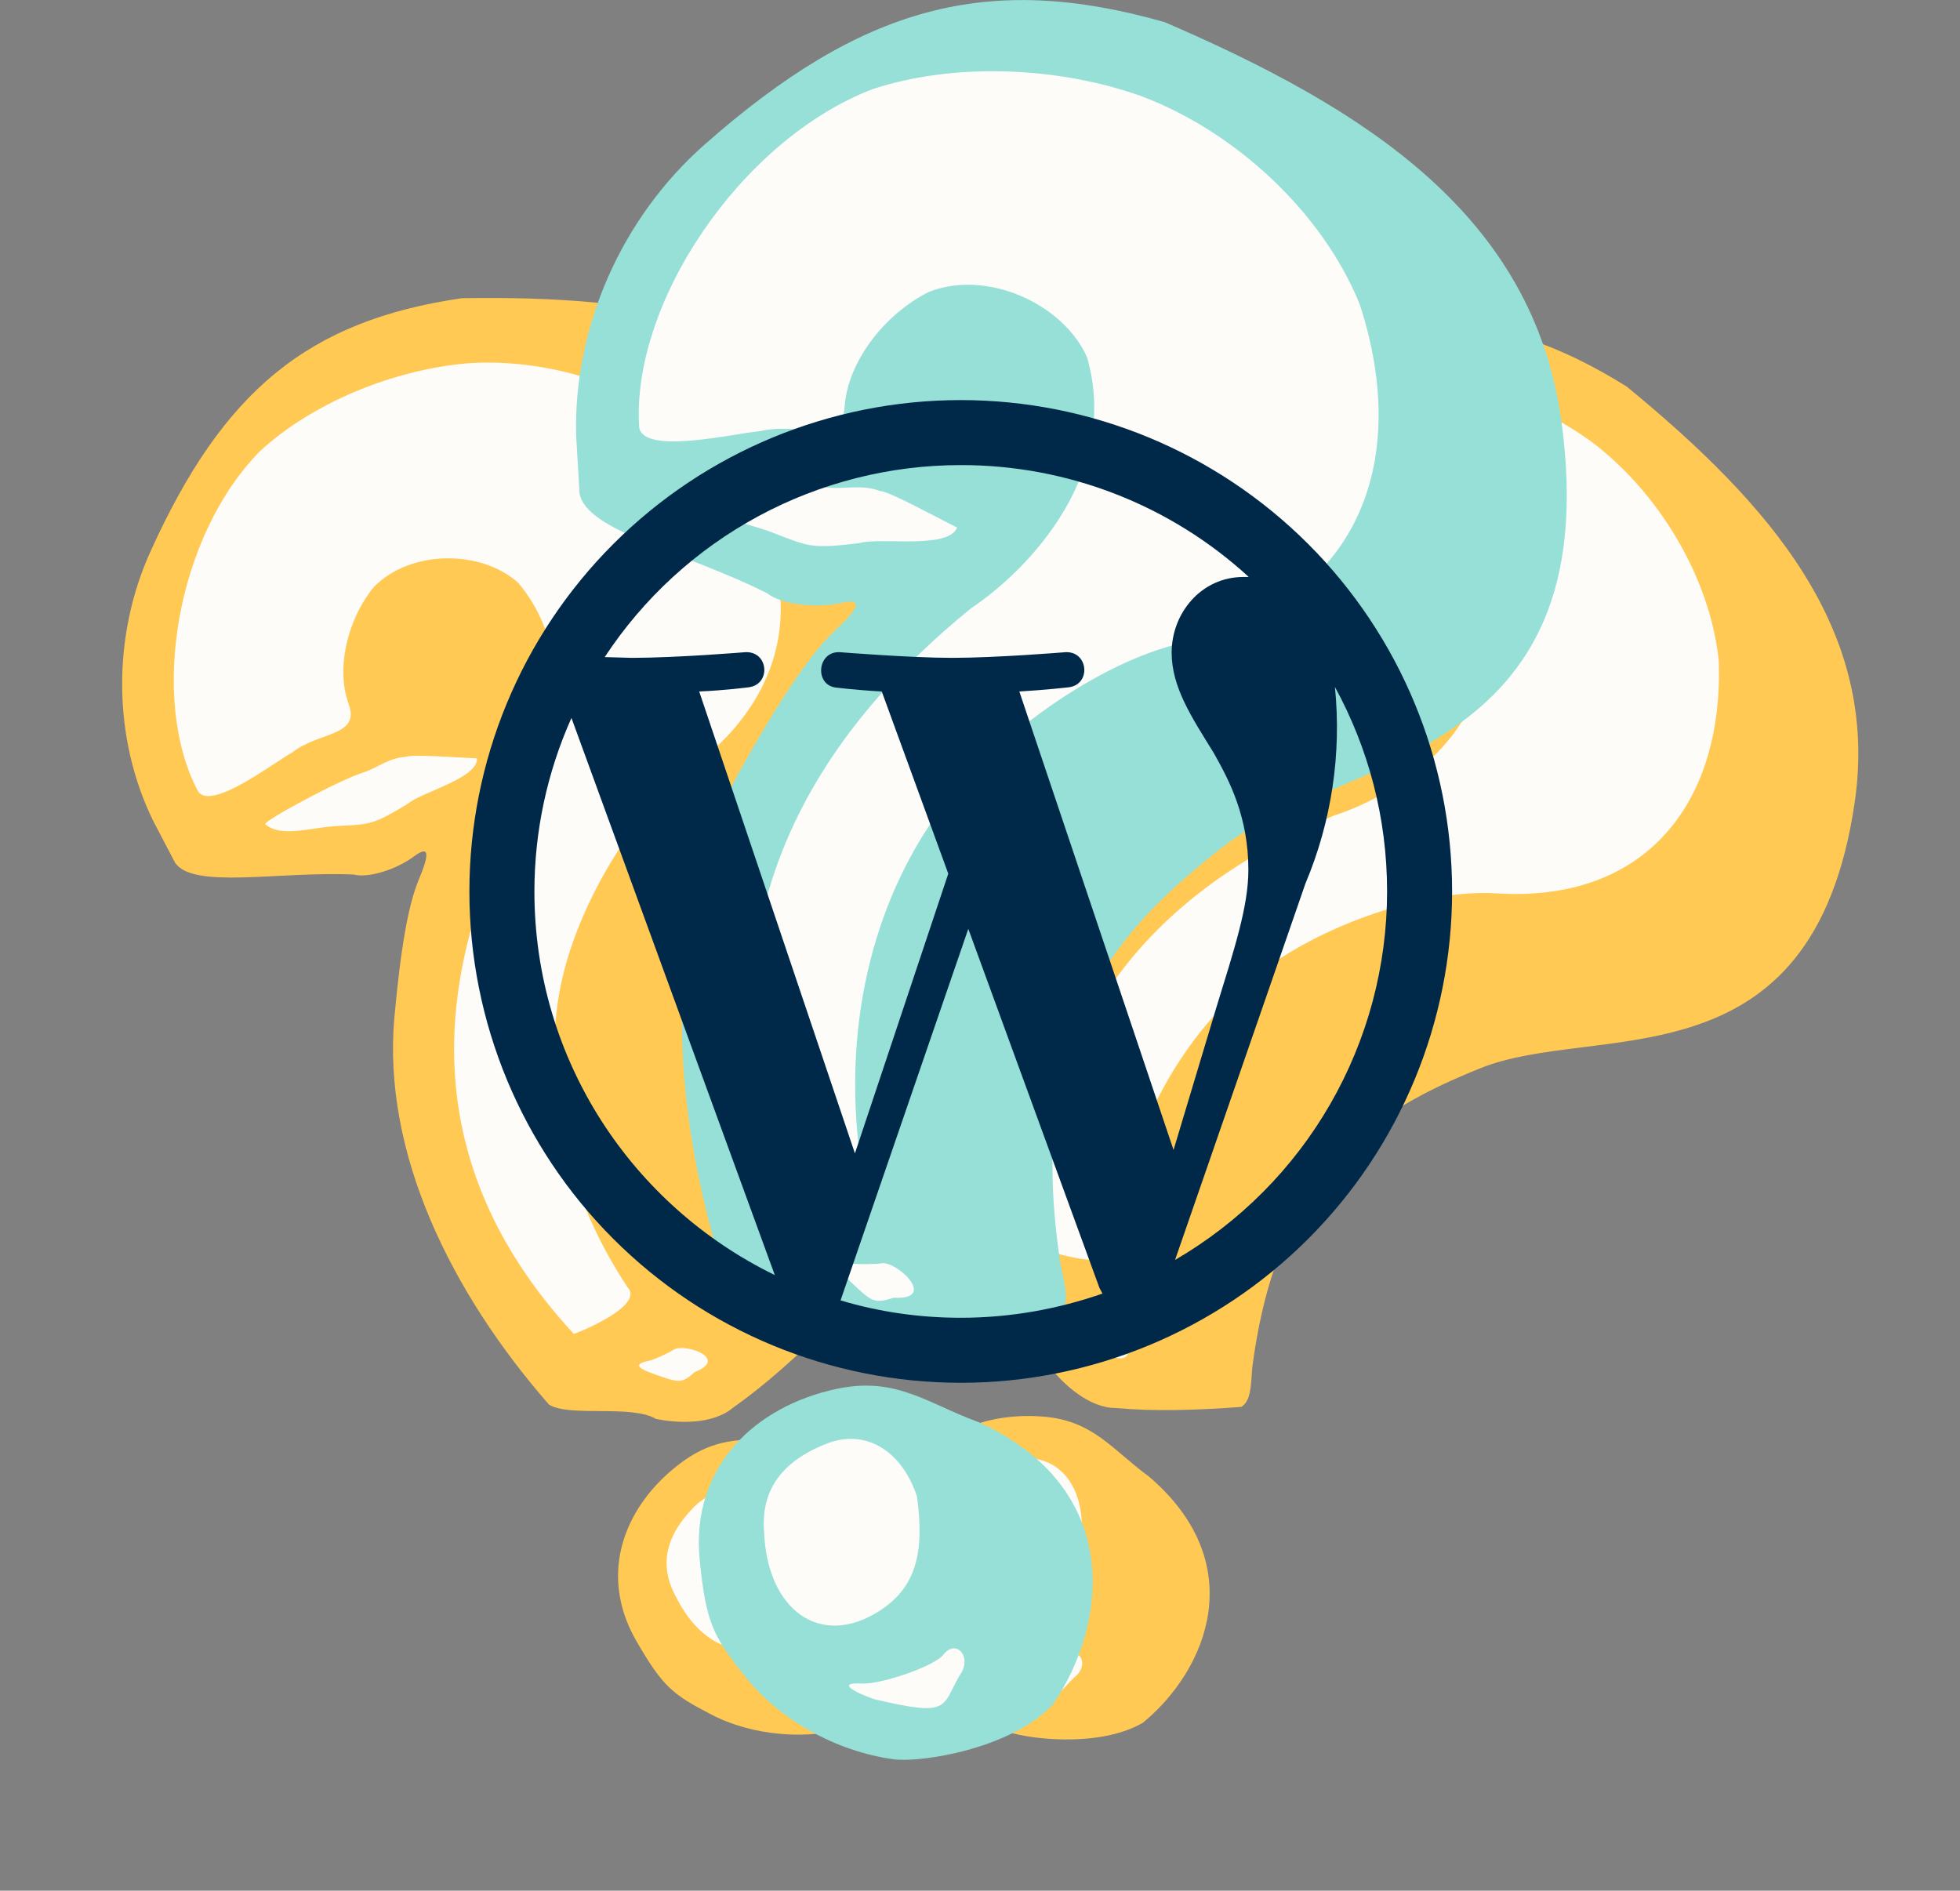 <?xml version="1.0" encoding="UTF-8"?> <svg xmlns="http://www.w3.org/2000/svg" width="509" height="491" viewBox="0 0 509 491" fill="none"><rect x="0" y="0" width="509" height="491" fill="#808080" stroke="none"/><g clip-path="url(#clip0_1769_7276)"><path d="M390.157 96.18C375.984 92.246 360.649 91.197 345.025 93.982C289.471 103.884 279.146 160.156 279.146 160.156L314.093 196.959L346.282 202.837C346.282 202.837 302.698 223.871 281.319 252.864C259.939 281.856 258.038 323.851 265.697 338.3C273.357 352.749 289.756 365.66 298.073 360.272C306.391 354.884 305.33 345.561 308.82 317.817C312.309 290.073 346.877 259.738 375.608 255.208C404.34 250.677 470.518 211.399 461.492 167.027C455.005 135.135 426.375 106.236 390.157 96.18ZM271.313 374.407C266.3 372.942 261.157 373.755 255.857 375.415C241.722 379.843 232.111 405.898 244.994 424.199C257.877 442.499 260.064 449.188 281.838 446.242C303.613 443.296 298.338 420.149 295.449 407.365C287.66 385.623 279.666 376.85 271.313 374.407Z" fill="#FDFCF9"></path><path d="M260.063 449.188C248.418 444.033 238.356 433.861 233.801 422.636C229.671 412.459 228.852 409.31 231.375 395.573C235.123 375.166 252.633 366.512 270.686 367.863C283.905 368.852 288.772 376.447 298.293 383.385C324.782 405.952 313.679 433.508 296.799 447.39C285.322 454.086 265.825 451.654 260.063 449.188ZM279.038 435.567C282.902 432.605 280.64 427.441 276.798 430.258C274.325 432.071 261.908 432.752 257.846 431.298C253.659 429.799 254.429 431.603 259.572 435.345C274.707 443.864 273.223 441.083 279.038 435.567ZM266.004 417.164C274.795 414.548 279.092 408.248 280.929 395.281C280.446 384.594 274.152 378.041 265.366 378.745C254.641 379.679 248.469 384.55 246.631 393.531C242.54 410.088 251.298 421.481 266.004 417.164ZM272.554 354.897C270.159 347.921 255.887 340.226 253.799 334.147C253.249 295.278 263.16 256.398 288.011 231.717C301.266 218.691 309.967 211.485 316.363 208.237C323.073 204.829 323.942 203.195 319.2 202.89C313.364 202.515 306.437 199.499 304.242 196.378C290.012 183.105 269.802 172.289 270.851 163.917L273.613 151.714C279.528 128.821 296.262 108.637 318.303 98.221C359.607 78.7 388.128 78.923 422.492 100.422C459.712 131.038 488.195 163.536 481.655 208.367C470.754 283.065 414.482 265.239 384.389 277.433C357.621 288.281 331.799 303.286 325.178 355.417C324.86 360.249 324.758 363.922 322.339 365.369C310.577 366.243 299.69 366.56 289.755 365.659C282.791 365.633 276.178 359.501 272.548 354.895L272.554 354.897ZM287.731 344.19C286.332 344.083 281.822 342.698 281.513 342.524C276.241 339.549 277.805 342.582 281.072 347.995C283.379 351.817 284.151 352.274 288.085 352.152C297.312 355.334 291.079 344.762 287.731 344.19ZM289.07 324.05C292.931 292.125 308.197 267.671 326.438 253.207C342.765 240.26 370.018 230.838 388.666 232.006C427.647 234.446 447.626 208.217 446.347 171.54C444.082 149.862 430.575 127.55 412.948 114.459C396.739 102.874 375.169 96.062 356.924 96.765C325.997 99.464 293.09 127.334 287.379 153.763C286.696 159.876 307.434 160.787 312.569 161.845C321.4 162.183 328.771 170.198 331.887 161.715C335.156 152.811 345.474 144.883 356.492 142.81C370.061 141.509 384.036 153.418 385.803 166.142C385.822 192.349 361.167 207.086 346.257 211.862C308.532 227.837 267.756 259.158 270.601 324.311C276.272 326.326 289.457 329.775 289.07 324.05ZM348.143 194.06C344.902 191.103 335.882 182.141 334.221 181.757C330.723 179.084 326.761 179.251 323.163 177.719C317.552 175.291 295.005 170.474 295.164 171.536C295.979 176.933 303.653 179.801 309.085 183.956C315.913 189.179 316.315 189.74 326.679 191.412C331.271 191.323 345.045 198.232 348.143 194.06Z" fill="#FFC954"></path></g><g clip-path="url(#clip1_1769_7276)"><path d="M92.551 95.131C79.2 101.303 66.83 110.427 56.721 122.661C20.775 166.161 49.319 215.743 49.319 215.743L99.778 221.186L128.122 204.837C128.122 204.837 108.507 249.077 110.969 285.016C113.432 320.954 139.158 354.201 154.348 360.26C169.539 366.319 190.395 365.549 193.249 356.059C196.104 346.569 189.262 340.148 173.969 316.738C158.675 293.328 165.398 247.832 184.371 225.785C203.343 203.738 228.378 130.967 192.782 102.98C167.198 82.864 126.67 79.36 92.551 95.131ZM181.995 384.153C177.226 386.28 173.831 390.228 170.864 394.924C162.953 407.446 172.487 433.53 194.152 439.145C215.816 444.76 221.812 448.444 236.506 432.107C251.2 415.77 232.2 401.537 221.724 393.661C201.716 382.125 189.944 380.61 181.995 384.153Z" fill="#FDFCF9"></path><path d="M221.812 448.445C209.598 452.051 195.345 450.807 184.608 445.197C174.874 440.111 172.211 438.24 165.245 426.134C154.896 408.151 162.646 390.223 177.283 379.57C188 371.769 196.627 374.41 208.375 373.538C243.173 373.601 252.541 401.794 248.655 423.302C244.239 435.833 227.8 446.596 221.812 448.445ZM227.464 425.782C228.493 421.023 223.427 418.549 222.32 423.183C221.608 426.166 212.582 434.721 208.545 436.24C204.383 437.807 206.137 438.684 212.479 438.209C229.531 434.909 226.6 433.75 227.464 425.782ZM205.618 420.186C210.626 412.503 209.826 404.918 202.835 393.844C195.551 386.009 186.512 385.086 180.269 391.308C172.697 398.961 171.144 406.669 175.554 414.705C183.15 429.976 197.2 432.994 205.618 420.186ZM170.317 368.476C163.976 364.708 148.116 368.077 142.59 364.794C117.017 335.517 99.413 299.462 102.387 264.563C104.063 246.055 106.033 234.93 108.808 228.315C111.717 221.375 111.323 219.567 107.51 222.403C102.818 225.893 95.585 228.077 91.892 227.118C72.455 226.208 50.048 231.04 45.429 223.979L39.638 212.888C29.332 191.607 29.029 165.391 39.091 143.186C57.949 101.575 79.837 83.287 119.947 77.44C168.136 76.695 210.882 83.039 234.907 121.45C274.936 185.452 220.499 208.277 205.448 237.048C192.06 262.64 182.084 290.79 210.772 334.818C213.657 338.707 215.956 341.574 215.048 344.243C206.647 352.52 198.551 359.807 190.394 365.549C185.068 370.036 176.059 369.641 170.311 368.478L170.317 368.476ZM174.958 350.492C173.822 351.315 169.488 353.178 169.14 353.245C163.195 354.389 166.35 355.69 172.343 357.702C176.576 359.123 177.46 358.972 180.38 356.333C189.475 352.788 177.88 348.761 174.958 350.492ZM162.945 334.271C145.23 307.434 141.043 278.911 145.59 256.079C149.659 235.644 164.339 210.824 179.311 199.646C210.609 176.281 208.867 143.356 184.157 116.222C168.402 101.16 143.666 92.891 121.755 94.317C101.901 95.975 81.048 104.74 67.594 117.083C45.762 139.155 38.709 181.698 51.459 205.541C54.894 210.644 71.293 197.919 75.893 195.402C82.844 189.945 93.651 191.285 90.537 182.802C87.267 173.898 90.002 161.177 97.061 152.467C106.564 142.694 124.925 142.729 134.506 151.286C151.48 171.254 142.22 198.444 133.944 211.734C115.521 248.326 104.703 298.591 149.034 346.421C154.662 344.288 166.945 338.385 162.945 334.271ZM123.861 196.942C119.477 196.784 106.801 195.789 105.286 196.571C100.89 196.797 97.977 199.488 94.243 200.649C88.394 202.429 68.087 213.347 68.896 214.053C73.009 217.641 80.716 214.861 87.545 214.514C96.131 214.077 96.801 214.245 105.784 208.812C109.228 205.773 124.199 202.126 123.861 196.942Z" fill="#FFC954"></path></g><g clip-path="url(#clip2_1769_7276)"><path d="M264.241 11.569C246.787 11.746 228.956 15.596 212.058 23.913C151.973 53.483 158.716 121.042 158.716 121.042L210.673 151.506L249.308 147.616C249.308 147.616 206.536 185.941 191.698 226.033C176.861 266.125 188.511 314.633 201.999 328.588C215.487 342.542 238.433 351.867 246.143 342.987C253.855 334.107 249.578 323.826 244.427 291.044C239.277 258.262 268.711 212.299 299.979 197.68C331.248 183.061 393.781 116.5 368.889 68.877C350.998 34.648 308.846 11.118 264.241 11.569ZM220.282 367.91C214.085 367.888 208.488 370.508 202.991 374.145C188.331 383.844 185.946 416.715 206.657 433.342C227.368 449.97 232.062 456.877 255.92 446.353C279.778 435.829 266.148 411.172 258.647 397.547C242.612 375.319 230.611 367.946 220.282 367.91Z" fill="#FDFCF9"></path><path d="M232.061 456.877C217.088 454.832 202.268 446.543 193.381 435.244C185.324 424.999 183.353 421.678 181.71 405.184C179.269 380.683 196.386 365.055 217.415 360.654C232.812 357.432 240.862 364.491 254 369.269C291.628 386.284 288.036 421.357 273.357 442.74C262.474 454.151 239.442 457.793 232.061 456.877ZM249.215 435.103C252.646 430.454 248.369 425.311 244.914 429.786C242.69 432.667 228.757 437.53 223.648 437.208C218.38 436.877 219.851 438.68 226.946 441.254C247.007 445.988 244.4 443.306 249.215 435.103ZM228.298 418.409C237.461 412.533 240.288 403.935 238.116 388.546C234.049 376.52 224.716 371.119 214.929 374.812C203.008 379.406 197.573 386.991 198.433 397.836C199.216 418.061 212.951 428.169 228.298 418.409ZM215.279 345.256C210.252 338.09 191.447 334.012 187.066 327.768C173.649 283.63 172.156 236.038 192.371 199.719C203.198 180.506 210.749 169.426 216.972 163.618C223.502 157.524 223.955 155.375 218.447 156.588C211.67 158.08 202.779 156.921 199.25 154.084C178.657 143.634 152.055 137.951 150.496 128.06L149.63 113.237C148.841 85.188 161.28 56.668 182.984 37.539C223.656 1.691 256.249 -7.44 302.505 5.766C355.018 28.428 398.188 56.11 405.482 109.379C417.632 198.137 347.604 196.327 317.304 220.133C290.353 241.309 265.847 266.915 275.452 328.533C276.679 334.147 277.771 338.369 275.489 340.815C262.366 345.681 250.056 349.625 238.432 351.867C230.483 354.128 220.925 349.313 215.271 345.256H215.279ZM229.06 328.054C227.43 328.392 221.831 328.297 221.423 328.2C214.432 326.543 217.213 329.487 222.719 334.583C226.607 338.182 227.638 338.45 232.084 337.016C243.652 337.608 233.065 327.604 229.06 328.054ZM223.96 304.649C217.857 266.978 227.218 234.073 243.257 211.578C257.613 191.444 285.587 171.733 307.234 166.928C352.483 156.885 366.633 120.405 353.106 79.006C343.391 55.033 320.648 34.038 296.242 24.911C273.948 17.036 247.113 16.366 226.541 23.171C192.166 36.425 163.815 79.03 166.001 111.043C167.233 118.238 191.178 112.453 197.382 111.97C207.561 109.45 218.604 116.163 219.365 105.466C220.163 94.238 229.318 81.803 241.199 75.814C256.242 69.866 276.096 78.846 282.298 92.773C290.942 122.648 267.679 147.563 252.25 157.916C214.493 188.543 178.305 237.672 202.987 311.024C210.116 311.456 226.285 311.049 223.96 304.649ZM248.543 136.997C243.875 134.692 230.641 127.441 228.622 127.55C223.754 125.653 219.291 127.147 214.684 126.584C207.488 125.662 180.194 127.589 180.725 128.747C183.43 134.632 193.124 135.377 200.684 138.327C210.189 142.036 210.831 142.544 223.198 141.039C228.406 139.427 246.383 142.772 248.543 136.997Z" fill="#96E0D7"></path></g><path d="M138.782 231.5C138.782 275.376 164.302 313.164 201.208 331.127L148.401 186.447C142.06 200.621 138.782 215.972 138.782 231.5ZM249.5 342.218C262.358 342.218 274.725 339.961 286.308 335.936L285.523 334.464L251.462 241.217L218.287 337.703C228.103 340.647 238.605 342.218 249.5 342.218ZM264.714 179.576L304.761 298.637L315.852 261.731C320.563 246.419 324.195 235.426 324.195 225.905C324.195 212.163 319.287 202.741 315.166 195.477C309.472 186.251 304.27 178.497 304.27 169.466C304.27 159.258 311.926 149.836 322.919 149.836H324.293C303.892 131.107 277.194 120.736 249.5 120.782C231.162 120.779 213.113 125.334 196.973 134.037C180.833 142.741 167.11 155.321 157.039 170.644L164.106 170.841C175.688 170.841 193.552 169.368 193.552 169.368C199.638 169.074 200.325 177.81 194.337 178.497C194.337 178.497 188.35 179.282 181.577 179.576L222.017 299.521L246.261 226.887L228.986 179.576C225.117 179.363 221.254 179.036 217.404 178.595C211.416 178.202 212.103 169.074 218.091 169.368C218.091 169.368 236.347 170.841 247.243 170.841C258.825 170.841 276.689 169.368 276.689 169.368C282.676 169.074 283.461 177.81 277.474 178.497C277.474 178.497 271.487 179.184 264.714 179.576ZM305.153 327.201C321.903 317.462 335.804 303.497 345.466 286.704C355.129 269.91 360.215 250.875 360.218 231.5C360.218 212.262 355.31 194.201 346.673 178.399C348.427 195.785 345.795 213.332 339.017 229.439L305.153 327.201ZM249.5 359.101C215.658 359.101 183.202 345.657 159.273 321.728C135.343 297.798 121.899 265.342 121.899 231.5C121.899 197.658 135.343 165.203 159.273 141.273C183.202 117.343 215.658 103.899 249.5 103.899C283.342 103.899 315.797 117.343 339.728 141.273C363.657 165.203 377.101 197.658 377.101 231.5C377.101 265.342 363.657 297.798 339.728 321.728C315.797 345.657 283.342 359.101 249.5 359.101Z" fill="#002949"></path><defs><clipPath id="clip0_1769_7276"><rect width="216.803" height="385.084" fill="white" transform="translate(300.038 60.044) rotate(16.097)"></rect></clipPath><clipPath id="clip1_1769_7276"><rect width="216.803" height="385.084" fill="white" transform="translate(0.461 125.9) rotate(-24.228)"></rect></clipPath><clipPath id="clip2_1769_7276"><rect width="257.288" height="456.993" fill="white" transform="translate(149.596 0.019)"></rect></clipPath></defs></svg> 